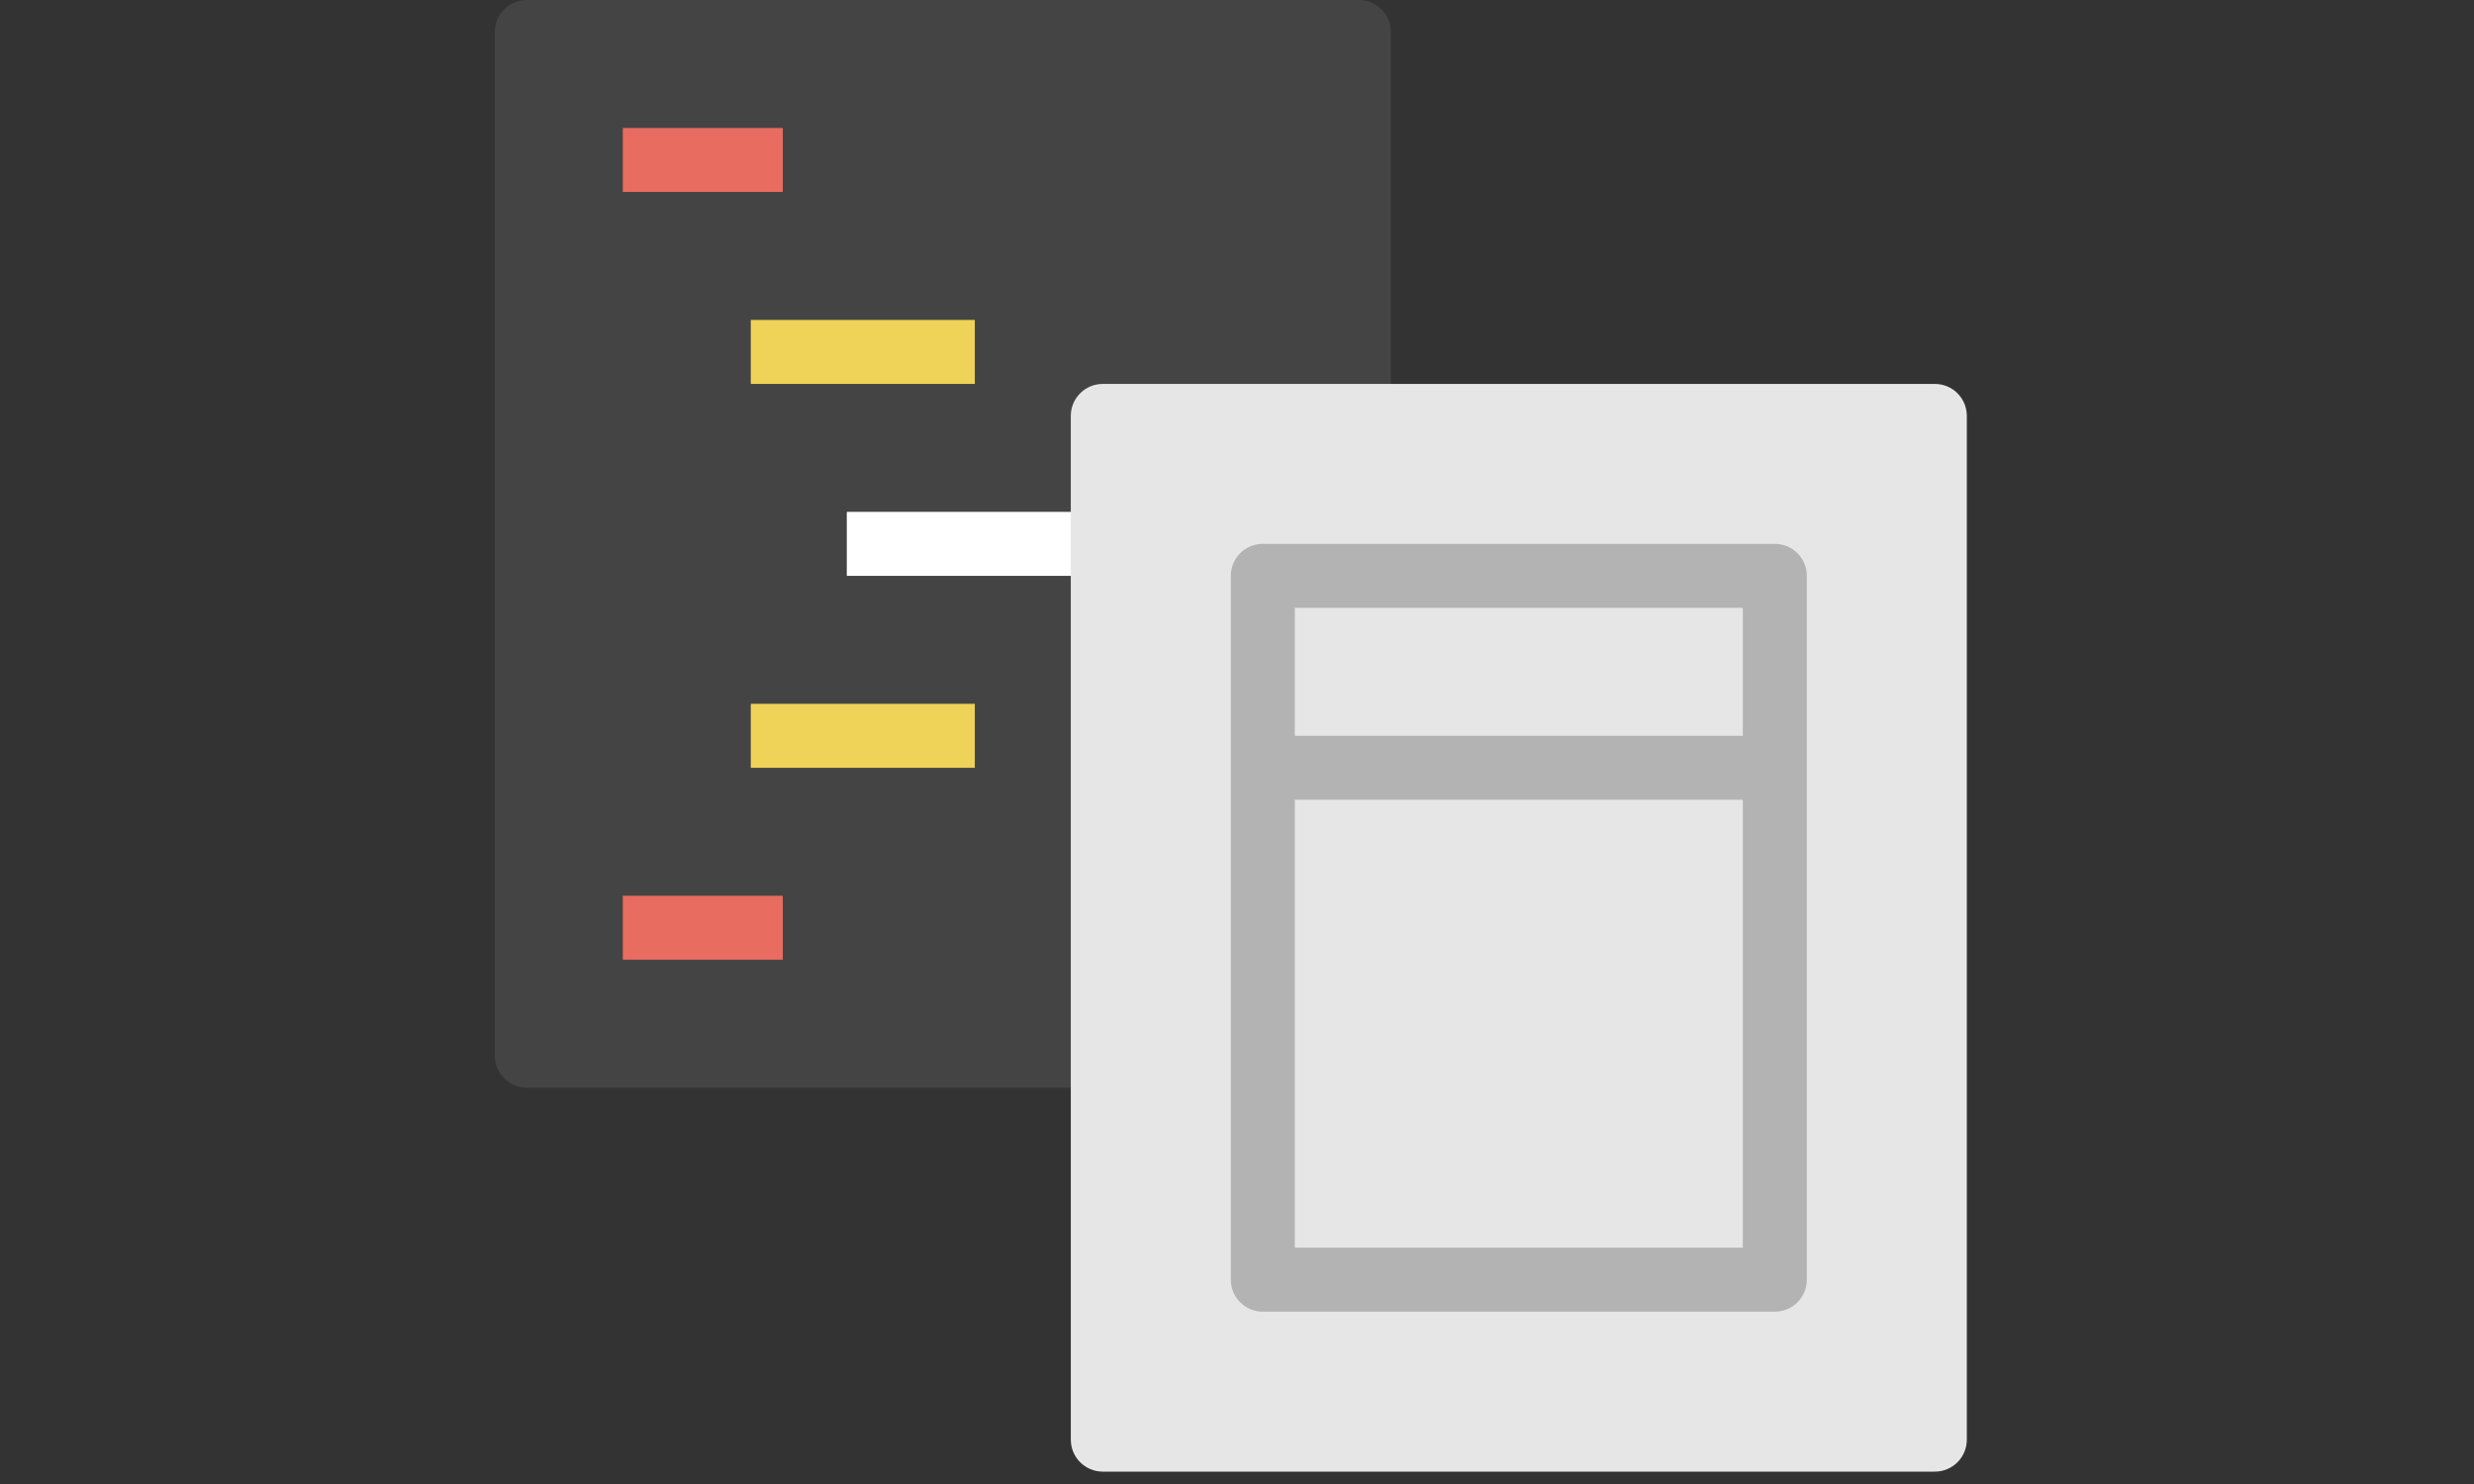 <svg width="200" height="120" viewBox="0 0 200 120" fill="none" xmlns="http://www.w3.org/2000/svg">
<rect x="0" y="0" width="200" height="120" fill="#333333" stroke="none"/>
<path d="M109.848 87.957H42.587C41.156 87.957 40 86.8 40 85.37V2.587C40 1.156 41.156 0 42.587 0H109.848C111.278 0 112.435 1.156 112.435 2.587V85.37C112.435 86.8 111.278 87.957 109.848 87.957Z" fill="#444444"/>
<rect x="50.348" y="10.348" width="12.935" height="5.174" fill="#E86C60"/>
<rect x="60.695" y="25.87" width="18.109" height="5.174" fill="#EFD358"/>
<rect x="68.456" y="41.391" width="25.87" height="5.174" fill="white"/>
<rect x="60.695" y="56.913" width="18.109" height="5.174" fill="#EFD358"/>
<rect x="50.348" y="72.435" width="12.935" height="5.174" fill="#E86C60"/>
<path d="M156.413 119H89.152C87.722 119 86.565 117.844 86.565 116.413V33.63C86.565 32.2 87.722 31.044 89.152 31.044H156.413C157.844 31.044 159 32.2 159 33.63V116.413C159 117.844 157.844 119 156.413 119Z" fill="#E6E6E6"/>
<path fill-rule="evenodd" clip-rule="evenodd" d="M143.478 43.978H102.087C100.656 43.978 99.5 45.135 99.5 46.565V103.478C99.5 104.909 100.656 106.065 102.087 106.065H143.478C144.909 106.065 146.065 104.909 146.065 103.478V46.565C146.065 45.135 144.909 43.978 143.478 43.978ZM140.891 49.152V59.5H104.674V49.152H140.891ZM104.674 64.674V100.891H140.891V64.674H104.674Z" fill="#B3B3B3"/>
</svg>
